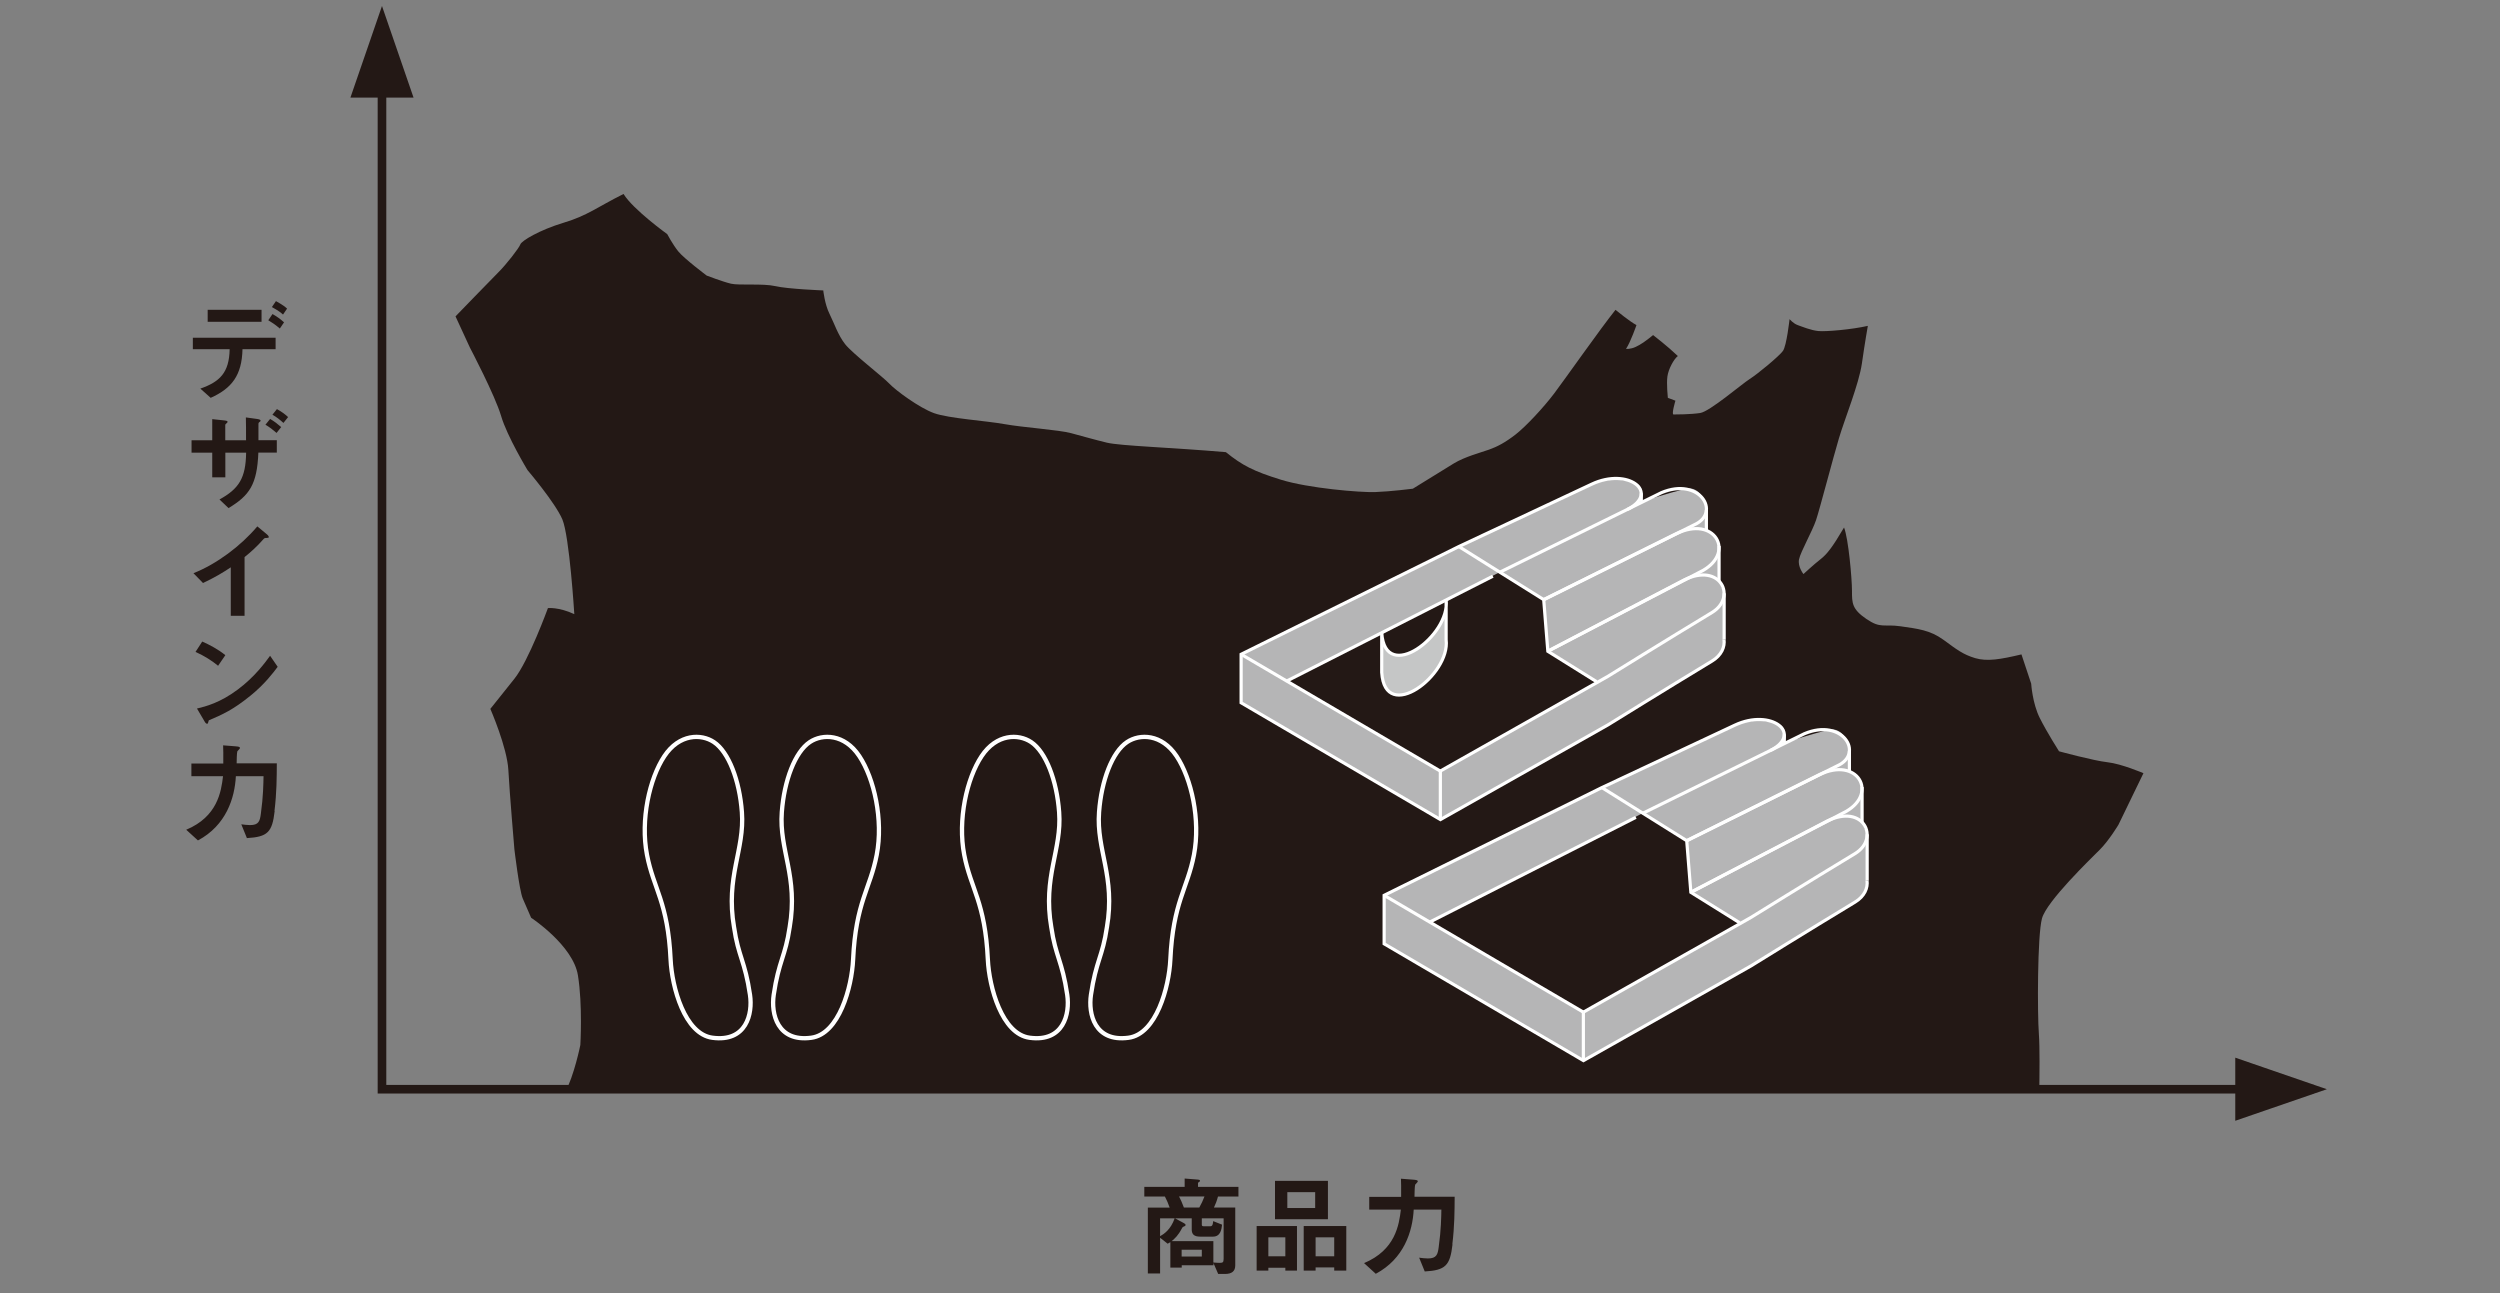 <?xml version="1.0" encoding="UTF-8"?>
<svg id="b" data-name="レイヤー 2" xmlns="http://www.w3.org/2000/svg" width="290" height="150" viewBox="0 0 290 150">
  <rect x="0" y="0" width="290" height="150" fill="#808080" stroke="none"/>
  <defs>
    <style>
      .d, .e, .f, .g {
        fill: none;
      }

      .h {
        fill: #b5b5b6;
      }

      .i {
        fill: #c5c6c6;
      }

      .j {
        fill: #231815;
      }

      .e {
        stroke-width: .37px;
      }

      .e, .f, .g {
        stroke-miterlimit: 10;
      }

      .e, .g {
        stroke: #fff;
      }

      .f {
        stroke: #231815;
      }

      .g {
        stroke-width: .5px;
      }
    </style>
  </defs>
  <g id="c" data-name="レイヤー 1">
    <g>
      <rect class="d" width="290" height="150"/>
      <g>
        <path class="j" d="M238.86,87.17s-1.4-2.19-2.25-3.89c-.85-1.7-.99-3.97-.99-3.97l-1.13-3.4c-2.41,.57-3.97,.85-5.38,.43-1.42-.43-2.12-.99-3.68-2.13-1.56-1.13-2.97-1.27-4.96-1.56-1.98-.28-2.3,.29-3.97-.85-1.67-1.14-1.67-1.84-1.67-3.26s-.41-6.06-.92-7.35c-1.37,2.32-1.97,3.09-2.74,3.69-.77,.6-1.97,1.71-1.97,1.71,0,0-.69-.86-.51-1.71,.17-.86,1.54-3.26,1.97-4.54,.43-1.28,1.97-7.2,2.66-9.51,.69-2.31,2.31-6.26,2.66-8.66,.34-2.4,.69-4.37,.69-4.37-1.82,.42-4.88,.69-5.74,.6-.86-.08-1.89-.51-2.4-.69s-.94-.69-.94-.69c0,0-.34,3.09-.77,3.69-.43,.6-2.91,2.66-3.86,3.26-.94,.6-4.63,3.77-5.74,3.94-1.11,.17-2.83,.17-3.09,.17s.22-1.6,.22-1.6l-.88-.33s-.17-1.66-.05-2.48c.11-.83,.72-1.99,1.21-2.37-1.21-1.16-2.87-2.43-2.87-2.43-.88,.72-1.43,1.1-2.04,1.38-.61,.28-1.1,.22-1.1,.22,.55-.83,1.21-2.76,1.21-2.76-.83-.44-2.43-1.77-2.43-1.77-1.77,2.21-5.91,8.11-7.12,9.71-1.21,1.6-3.26,3.81-4.47,4.75-1.21,.94-2.15,1.43-3.09,1.76-.94,.33-2.82,.83-4.08,1.6-1.27,.77-4.75,2.93-4.75,2.93,0,0-2.59,.33-4.36,.39-1.77,.06-7.73-.44-10.93-1.43-3.2-.99-4.47-1.65-6.4-3.2-6.4-.55-12.2-.72-13.8-1.1-1.6-.39-2.71-.72-4.14-1.1-1.43-.39-5.57-.66-7.73-1.05-2.15-.39-6.46-.66-8.17-1.27-1.71-.61-4.47-2.65-5.19-3.42-.72-.77-4.31-3.53-5.13-4.58-.83-1.05-1.27-2.43-1.82-3.53s-.72-2.71-.72-2.71c0,0-4.14-.16-5.57-.5-1.43-.33-4.19-.06-5.13-.28s-2.82-.94-2.82-.94c0,0-2.65-1.99-3.31-2.82-.66-.83-1.27-1.99-1.27-1.99,0,0-3.96-2.85-5.07-4.66-3.06,1.53-4.18,2.51-6.96,3.34-2.78,.84-4.87,2.09-5.01,2.51-.14,.42-1.67,2.37-2.51,3.2-.84,.84-5.01,5.15-5.01,5.15l1.67,3.62s2.93,5.57,3.62,7.94c.7,2.37,3.06,6.27,3.06,6.27,0,0,3.2,3.76,4.04,5.71,.83,1.95,1.39,11,1.39,11-1.81-.84-3.06-.7-3.06-.7,0,0-2.23,6.13-3.9,8.21-1.67,2.09-2.78,3.48-2.78,3.48,0,0,1.95,4.46,2.09,7.1,.14,2.65,.7,9.19,.7,9.19,0,0,.56,4.73,.97,5.71,.42,.98,.97,2.23,.97,2.23,0,0,4.87,3.2,5.43,6.68,.56,3.48,.28,8.08,.28,8.08,0,0-.71,3.55-1.79,5.54H236.55c.04-2.06,.07-5.28-.04-6.81-.18-2.35-.18-11.42,.36-13.41,.54-1.99,5.62-6.89,6.7-7.97,1.09-1.09,2.17-2.9,2.17-2.9l2.9-5.98s-2.54-1.09-4.17-1.27c-1.63-.18-5.62-1.27-5.62-1.27Z"/>
        <g>
          <path class="j" d="M141.29,138.79c-.15,.55-.29,.9-.47,1.28h2.47v6.71c0,.69-.4,1-1.21,1h-.77l-.55-1.27v.26h-3.68v.27h-1.32v-2.95c-.14,.09-.19,.11-.31,.18l-.88-.69v4.14h-1.42v-7.64h2.53c-.15-.45-.34-.88-.55-1.28h-2.39v-1.12h4.68v-.97l1.51,.12c.1,.01,.27,.02,.27,.14,0,.08-.08,.13-.23,.23v.48h4.69v1.12h-2.36Zm-6.72,2.54v2.07c.45-.25,1.23-.76,1.69-2.07h-1.69Zm7.37,0h-2.53v.73c0,.15,.06,.19,.28,.19h.69c.19,0,.31-.08,.35-.6l1.03,.41c-.06,.54-.17,1.39-1.06,1.39h-1.47c-.74,0-.99-.29-.99-.84v-1.28h-1.93l1,.54c.05,.03,.22,.12,.22,.22,0,.06-.05,.13-.1,.14-.2,.08-.23,.08-.32,.24-.45,.87-.83,1.19-1.2,1.5h4.84v2.48c.34,.02,.43,.04,.69,.04,.38,0,.5-.03,.5-.46v-4.69Zm-5.17-2.54c.19,.37,.36,.73,.56,1.28h1.79c.24-.43,.41-.78,.6-1.28h-2.95Zm2.64,6.18h-2.34v.79h2.34v-.79Z"/>
          <path class="j" d="M149.1,147.39v-.33h-1.97v.33h-1.36v-5.17h4.68v5.17h-1.35Zm0-3.86h-1.97v2.2h1.97v-2.2Zm-1.2-2.1v-4.45h6.14v4.45h-6.14Zm4.66-3.14h-3.23v1.84h3.23v-1.84Zm2.21,9.1v-.37h-2.16v.37h-1.38v-5.17h4.94v5.17h-1.41Zm0-3.86h-2.16v2.2h2.16v-2.2Z"/>
          <path class="j" d="M168.49,144.36c-.28,2.45-.81,2.99-3.22,3.13l-.65-1.6c.27,.04,.72,.09,1.02,.09,1,0,1.14-.46,1.25-1.33,.28-2.03,.29-3.44,.31-4.34h-3.21c-.13,2.53-1.12,5.7-4.4,7.45l-1.36-1.24c3.63-1.52,4.06-4.42,4.27-6.21h-3.67v-1.47h3.7c.01-1.12,0-1.67-.02-2.11l1.41,.11c.34,.03,.54,.05,.54,.19,0,.02,0,.06-.04,.1-.04,.05-.23,.24-.26,.29-.06,.14-.08,1.15-.08,1.4h4.66c-.01,1.64-.01,3.36-.27,5.52Z"/>
        </g>
        <g>
          <path class="j" d="M31.86,94.09c-.28,2.45-.81,2.99-3.22,3.13l-.65-1.6c.27,.04,.72,.09,1.02,.09,1,0,1.14-.46,1.25-1.33,.28-2.03,.29-3.44,.31-4.34h-3.21c-.13,2.53-1.12,5.7-4.4,7.45l-1.36-1.24c3.63-1.52,4.06-4.42,4.27-6.21h-3.67v-1.47h3.7c.01-1.12,0-1.67-.02-2.11l1.41,.11c.34,.03,.54,.05,.54,.19,0,.02,0,.06-.04,.1-.04,.05-.23,.24-.26,.29-.06,.14-.08,1.15-.08,1.4h4.66c-.01,1.64-.01,3.36-.27,5.52Z"/>
          <path class="j" d="M25.3,77.23c-.73-.6-1.6-1.15-2.62-1.61l.78-1.2c.84,.37,1.88,.92,2.68,1.58l-.84,1.23Zm3.74,3.48c-2.02,1.64-3.23,2.17-4.82,2.85-.06,.18-.09,.4-.19,.4-.08,0-.19-.08-.28-.24l-.9-1.53c1.02-.24,2.7-.68,4.74-2.21,1.96-1.46,3.18-3.14,3.74-3.91l.88,1.28c-.5,.67-1.5,2.01-3.18,3.37Z"/>
          <path class="j" d="M30.87,62.4c-.19,.01-.22,.04-.39,.23-.64,.73-1.36,1.39-2.11,1.99v6.81h-1.6v-5.62c-.87,.58-1.73,1.11-3.22,1.82l-1.11-1.14c2.67-1.05,5.48-3.14,7.41-5.43l1.11,.92c.05,.04,.22,.2,.22,.31,0,.09-.05,.1-.31,.12Z"/>
          <path class="j" d="M29.97,52.51c-.15,3.71-1.03,4.96-3.46,6.43l-1.05-1c2.25-1.24,3.05-2.47,3.09-5.43h-2.41v2.86h-1.52v-2.86h-2.4v-1.44h2.4v-2.45l1.4,.15c.29,.04,.38,.06,.38,.18,0,.07-.27,.26-.27,.32v1.8h2.41c0-1.16,0-1.9-.02-2.65l1.3,.18c.27,.04,.41,.1,.41,.2,0,.04,0,.06-.11,.14-.13,.1-.14,.12-.14,.29v1.83h2.13v1.44h-2.15Zm1.37-3.91c.47,.27,.88,.59,1.28,.94l-.54,.68c-.41-.36-.82-.68-1.29-.95l.55-.68Zm.79-1.14c.51,.28,.9,.56,1.29,.92l-.54,.68c-.4-.36-.79-.68-1.28-.95l.52-.65Z"/>
          <path class="j" d="M28.13,40.5c-.07,3.03-1.23,4.54-3.69,5.65l-1.2-1.07c2.25-.79,3.35-1.84,3.4-4.57h-4.27v-1.33h9.6v1.33h-3.83Zm-4.04-3.17v-1.39h6.25v1.39h-6.25Zm8.37,.78c-.57-.5-1.01-.75-1.34-.96l.49-.72c.56,.32,.89,.56,1.34,.96l-.49,.72Zm.37-1.62c-.22-.2-.46-.41-1.29-.87l.47-.69c.84,.47,1.09,.68,1.29,.87l-.47,.69Z"/>
        </g>
        <polyline class="f" points="44.31 9.84 44.31 126.35 268.38 126.35"/>
        <polygon class="j" points="44.31 2.23 47.27 10.82 41.35 10.82 44.31 2.23"/>
        <polygon class="f" points="44.31 2.23 47.27 10.82 41.35 10.82 44.31 2.23"/>
        <polygon class="j" points="268.38 126.35 259.79 129.31 259.79 123.39 268.38 126.35"/>
        <polygon class="f" points="268.38 126.35 259.79 129.31 259.79 123.39 268.38 126.35"/>
        <path class="i" d="M167.76,69.6v.8c.03-.27,.03-.54,0-.8"/>
        <path class="i" d="M167.76,70.4c-.44,3.98-7.11,8.64-7.47,3v4.61c.39,6.03,7.98,.3,7.47-3.8v-3.81Z"/>
        <path class="h" d="M199.41,67.4v-4.08s-.5-1.59-1.45-1.79c0-2.13-.08-3.02-.08-3.02,0,0-.6-2.24-2.41-1.8-1.81,.45-5.07,1.49-5.07,1.49,0,0,.67-2-1.15-2.35-1.82-.35-3.33-.29-5.06,.52-1.72,.81-13.68,6.42-13.68,6.42l-1.28,.6-25.26,12.5v5.62l23.12,13.55,20.33-11.54,11.75-7.29s.83-.66,.83-2.68v-4.23c.03-.18,.04-.36,0-.52l-.59-1.42Zm-32.32,22.04l-17.83-10.45,24.71-12.62,5.11,3.22,.47,5.95,5.61,3.69-18.07,10.21Z"/>
        <path class="e" d="M173.93,66.4l18.79-9.25c4.44-1.87,6.97,2.31,3.83,3.72l-17.48,8.69"/>
        <path class="e" d="M179.07,69.56l15.39-7.65c4.4-2.14,6.85,2.08,3.11,4.25l-18.02,9.38"/>
        <path class="e" d="M179.55,75.54l15.82-8.27c4.24-2.07,6.14,2.01,3.22,3.78-5.31,3.21-12.08,7.41-12.08,7.41l-19.43,10.98"/>
        <polyline class="e" points="169.23 63.4 179.07 69.56 179.55 75.55 185.21 79.08"/>
        <line class="e" x1="167.08" y1="89.45" x2="167.08" y2="95.07"/>
        <line class="e" x1="200" y1="68.82" x2="200" y2="74.16"/>
        <path class="e" d="M199.98,74.16c.13,.87-.29,1.86-1.38,2.52-5.31,3.21-12.08,7.41-12.08,7.41l-19.43,10.98-23.12-13.55v-5.62l25.26-12.5,15.42-7.24c4.21-1.98,7.96,.95,4.15,2.93"/>
        <line class="e" x1="167.08" y1="89.45" x2="143.97" y2="75.9"/>
        <line class="e" x1="149.26" y1="79" x2="173.17" y2="66.84"/>
        <path class="e" d="M160.28,78.01c.39,6.03,7.98,.3,7.47-3.8v-4.61c.51,4.1-7.08,9.83-7.47,3.8v4.61Z"/>
        <line class="e" x1="199.41" y1="63.33" x2="199.41" y2="67.4"/>
        <line class="e" x1="197.94" y1="59.16" x2="197.94" y2="61.57"/>
        <line class="e" x1="190.39" y1="57.22" x2="190.39" y2="58.21"/>
        <path class="h" d="M216.59,96.78l-.59-1.42v-4.08s-.5-1.59-1.45-1.79c0-2.13-.08-3.02-.08-3.02,0,0-.6-2.24-2.41-1.8-1.81,.45-5.07,1.49-5.07,1.49,0,0,.67-2-1.15-2.35-1.82-.35-3.33-.29-5.06,.52-1.72,.81-13.68,6.42-13.68,6.42l-1.28,.6-25.26,12.5v5.62l23.12,13.55,20.33-11.54,11.75-7.29s.83-.66,.83-2.68v-4.23c.03-.18,.04-.36,0-.52m-32.91,20.63l-17.83-10.45,24.71-12.62,5.11,3.22,.47,5.95,5.61,3.69-18.07,10.21Z"/>
        <path class="e" d="M190.52,94.36l18.79-9.25c4.44-1.87,6.97,2.31,3.83,3.72l-17.48,8.69"/>
        <path class="e" d="M195.66,97.52l15.39-7.65c4.4-2.14,6.85,2.08,3.11,4.25l-18.02,9.38"/>
        <path class="e" d="M196.14,103.51l15.82-8.27c4.24-2.07,6.14,2.01,3.22,3.78-5.31,3.21-12.08,7.41-12.08,7.41l-19.43,10.98"/>
        <polyline class="e" points="185.82 91.36 195.66 97.52 196.14 103.51 201.8 107.04"/>
        <line class="e" x1="183.67" y1="117.41" x2="183.67" y2="123.03"/>
        <line class="e" x1="216.59" y1="96.78" x2="216.59" y2="102.12"/>
        <path class="e" d="M216.57,102.12c.13,.87-.29,1.86-1.38,2.52-5.31,3.21-12.08,7.41-12.08,7.41l-19.43,10.98-23.12-13.55v-5.62l25.26-12.5,15.42-7.24c4.21-1.98,7.96,.95,4.15,2.93"/>
        <line class="e" x1="183.67" y1="117.41" x2="160.56" y2="103.86"/>
        <line class="e" x1="165.85" y1="106.96" x2="189.76" y2="94.81"/>
        <line class="e" x1="216" y1="91.29" x2="216" y2="95.37"/>
        <line class="e" x1="214.53" y1="87.12" x2="214.53" y2="89.53"/>
        <line class="e" x1="206.98" y1="85.18" x2="206.98" y2="86.17"/>
        <path class="g" d="M85.15,107.57c-1.01-5.9,1.24-8.96,.91-13.36-.27-3.68-1.54-6.99-3.25-8.13-1.47-.98-4.01-.97-5.74,1.63-1.73,2.6-2.8,7.4-2.02,11.45,.76,3.97,2.43,5.47,2.74,12.15,.15,3.2,1.63,8.65,4.86,9.07,3.92,.52,4.68-2.76,4.35-4.98-.58-3.94-1.36-4.45-1.85-7.84Z"/>
        <path class="g" d="M91.6,107.57c1.01-5.9-1.24-8.96-.91-13.36,.27-3.68,1.54-6.99,3.25-8.13,1.47-.98,4.01-.97,5.74,1.63,1.73,2.6,2.8,7.4,2.02,11.45-.76,3.97-2.43,5.47-2.74,12.15-.15,3.2-1.63,8.65-4.86,9.07-3.92,.52-4.68-2.76-4.35-4.98,.58-3.94,1.36-4.45,1.85-7.84Z"/>
        <path class="g" d="M121.95,107.57c-1.01-5.9,1.24-8.96,.91-13.36-.27-3.68-1.54-6.99-3.25-8.13-1.47-.98-4.01-.97-5.74,1.63-1.73,2.6-2.8,7.4-2.02,11.45,.76,3.97,2.43,5.47,2.74,12.15,.15,3.2,1.63,8.65,4.86,9.07,3.92,.52,4.68-2.76,4.35-4.98-.58-3.94-1.36-4.45-1.85-7.84Z"/>
        <path class="g" d="M128.4,107.57c1.01-5.9-1.24-8.96-.91-13.36,.27-3.68,1.54-6.99,3.25-8.13,1.47-.98,4.01-.97,5.74,1.63,1.73,2.6,2.8,7.4,2.02,11.45-.76,3.97-2.43,5.47-2.74,12.15-.15,3.2-1.63,8.65-4.86,9.07-3.92,.52-4.68-2.76-4.35-4.98,.58-3.94,1.36-4.45,1.85-7.84Z"/>
      </g>
    </g>
  </g>
</svg>